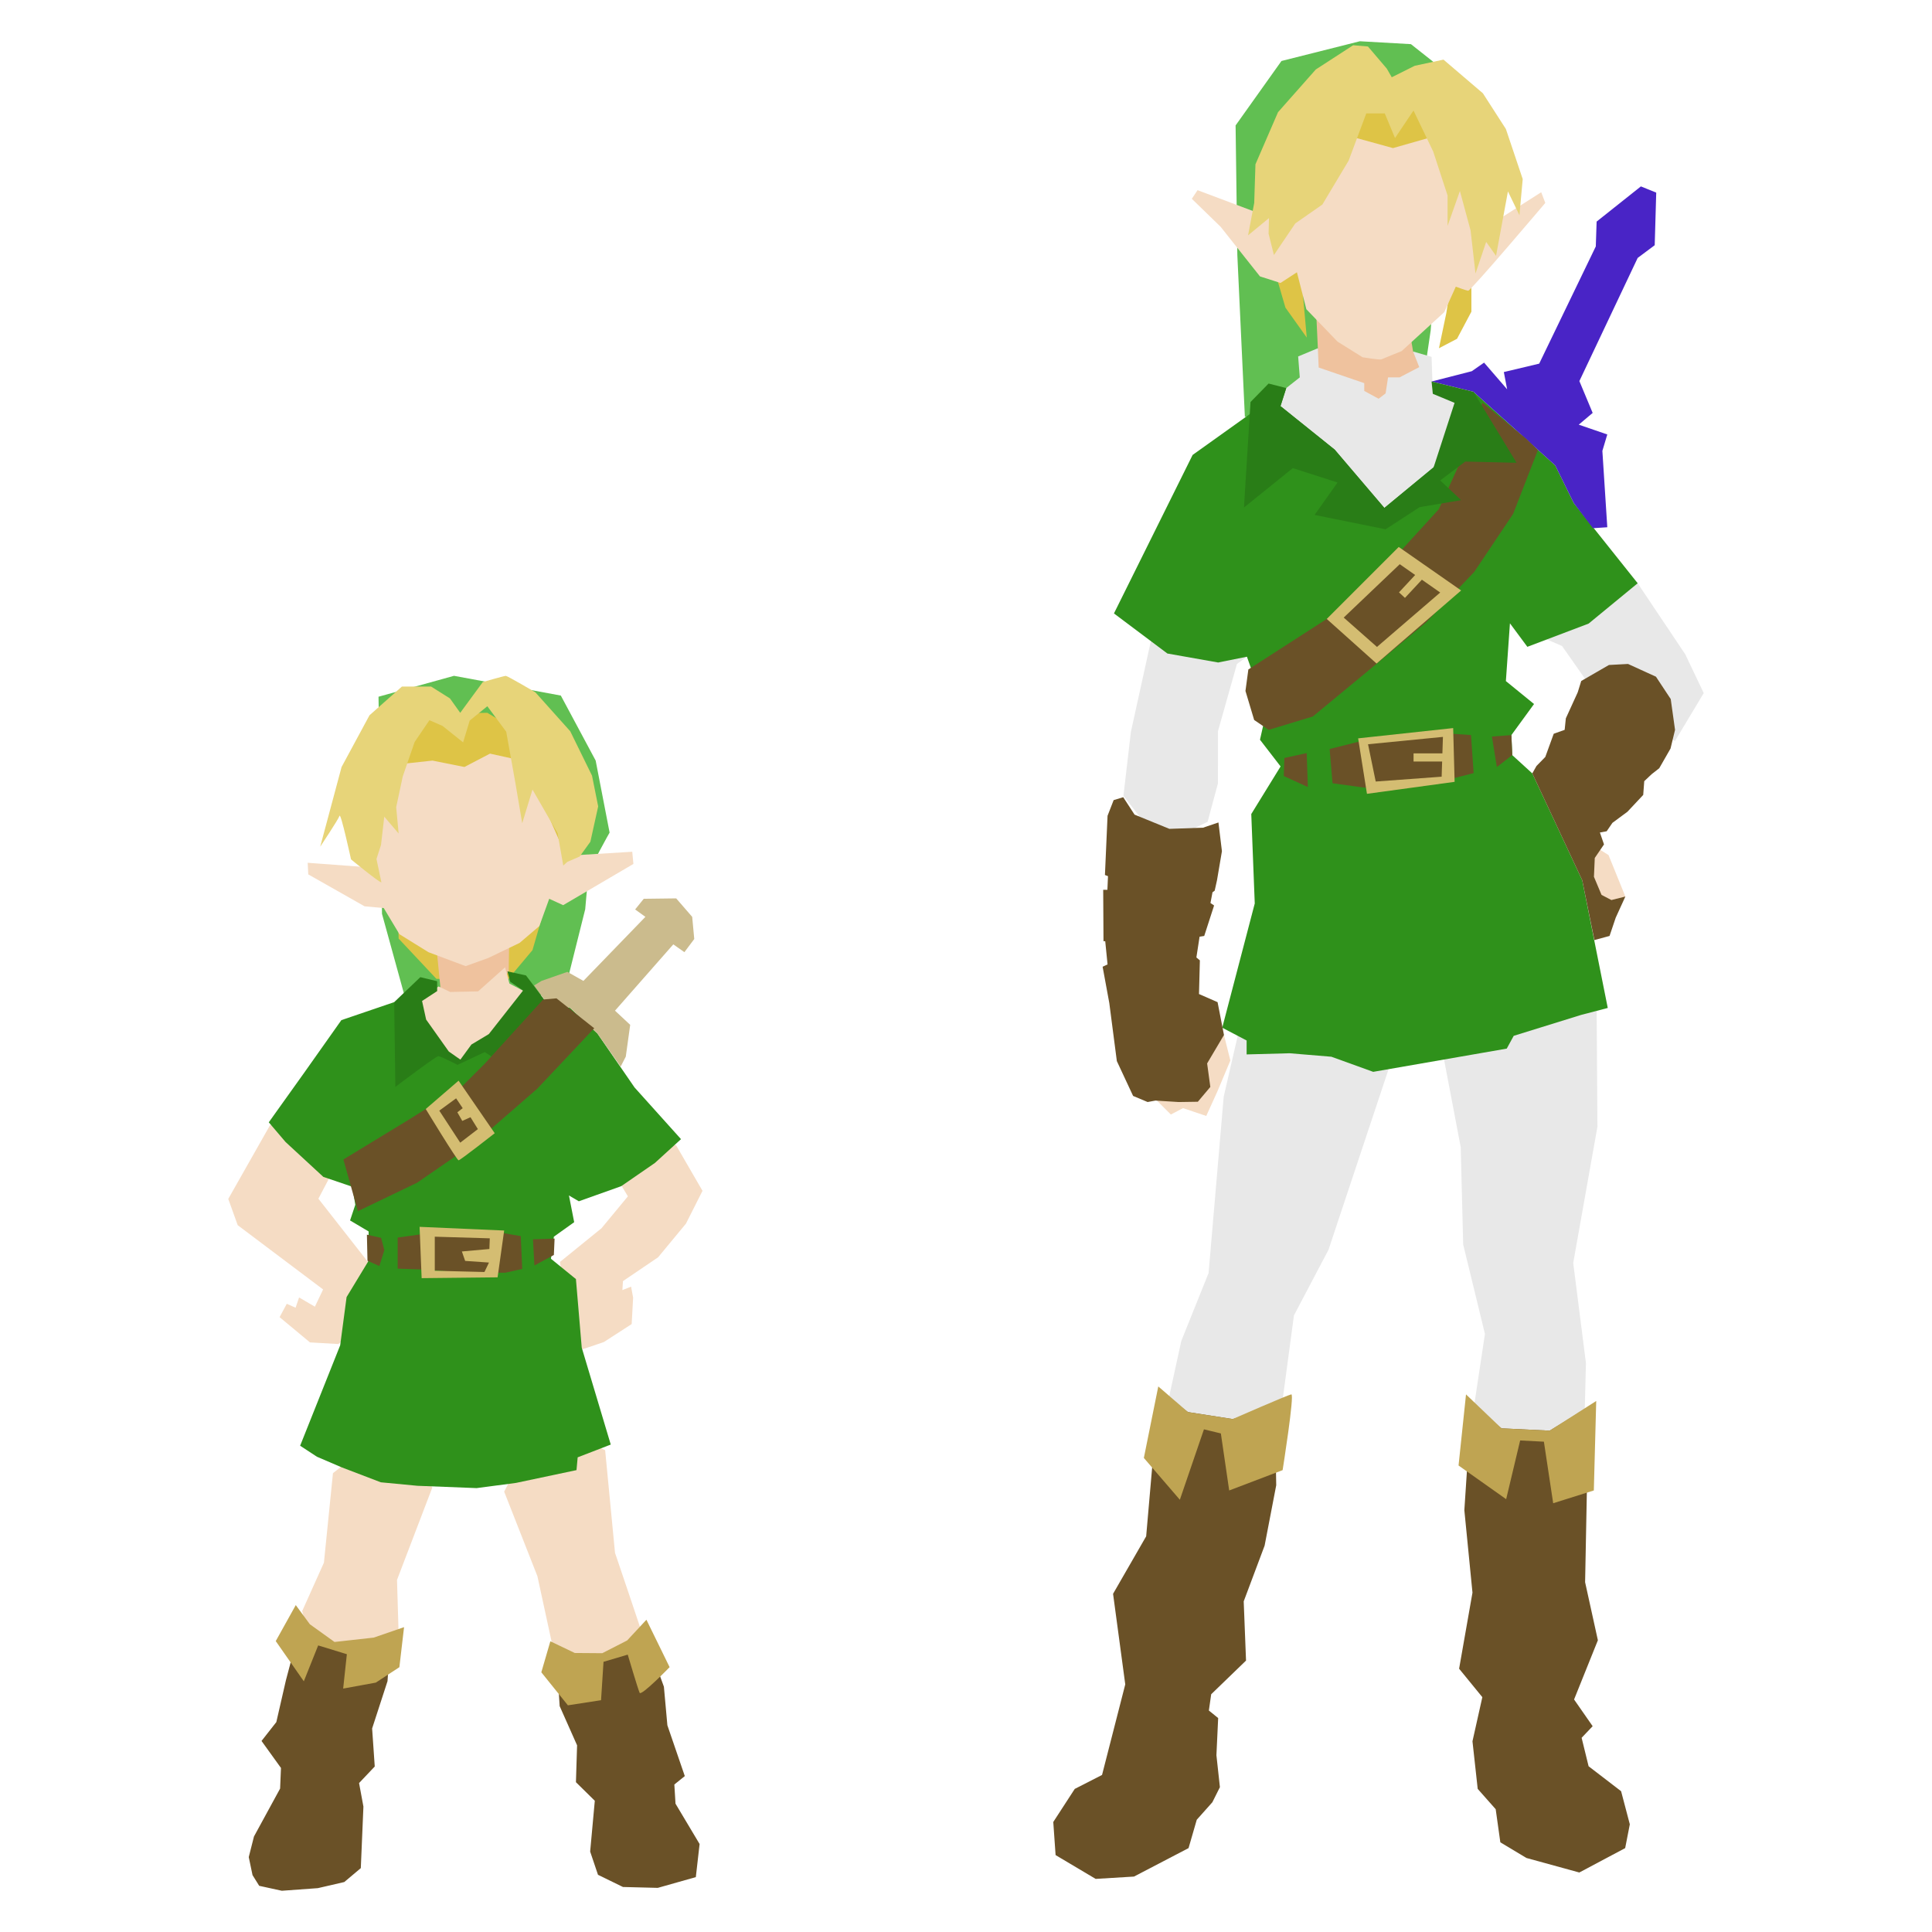 <svg xmlns="http://www.w3.org/2000/svg" width="1000" height="1000" viewBox="0 0 264.583 264.583"><path d="M170.483 57.094L169.45 34.91l-.239-17.732 6.282-8.826 10.734-2.703 6.997.397 5.328 4.214-2.624 34.986-1.254 8.517z" fill="#61bf52"/><path d="M178.959 46.23l-2.924-4.105-1.687-5.791-.506-8.04 4.723-10.009 8.94-4.554 9.502-.393 7.14 10.008-.393 8.433-2.25 7.59v3.318l-1.967 3.71-2.474 1.294 1.012-4.835.731-4.667-20.803-2.643.45 5.06z" fill="#dec446"/><path d="M180.477 47.69l-.194-4.173 12.844 2.262.393 2.362 1.679 2.275-6.348 4.73-9.037-4.177z" fill="#efc29e"/><path d="M198.356 18.117l-7.59 2.164-7.647-2.108-8.208 11.976-10.908-4.105-.787 1.181 3.936 3.823 5.397 6.804 2.811.9 2.25-1.463 1.292 5.06 4.266 4.433 3.437 2.146s2.362.394 2.587.281c.225-.112 2.755-1.125 2.755-1.125l5.847-5.341 1.574-3.486s1.35.506 1.687.562c.337.057 10.57-12.032 10.57-12.032l-.562-1.462-7.928 5.06zm20.72 98.224l-2.503 2.361 3.064 6.073 2.952-1.996-2.305-5.679zm-52.926 23.924l-8.667 9.502 2.862 2.863 1.67-.875 3.18 1.073 1.55-3.419 1.75-4.174-.874-3.499z" fill="#f5dcc4"/><path d="M180.477 47.69l-2.699 1.126.225 2.867-1.856 1.462-2.023 2.698-16.475 31.767-2.782 12.647-1.014 8.73 5.144 6.625 6.38-3.067 1.416-5.252.006-7.163 2.596-9.199 1.366-.997 36.02-4.573 7.141 3.113 3.245 4.628 12.21 8.391 3.946-6.574-2.527-5.307-6.522-9.737-21.757-20.49-1.856-5.003-4.442-.45-.168-5.06-2.53-.731.843 2.136-2.699 1.406h-1.574l-.337 2.192-.957.732-1.967-1.069V52.47l-6.241-2.137zm27.269 87.149l-10.32 8.513 2.617 13.752.337 13.326 2.98 12.256-1.461 9.671 6.521 14.45 8.603-13.438.168-6.69-1.742-13.72 3.317-18.666-.109-16.139zm-25.375 1.73l-12.708 4.593-2.082 9.043-2.067 24.132-3.738 9.303-1.71 7.832 5.805 12.762 9.582-11.052 1.749-13.04 4.731-8.985 8.49-25.515z" fill="#e8e8e8"/><path d="M176.148 53.145l-12.821 9.157-10.774 21.707 7.315 5.487 6.958 1.232 3.936-.795 2.663 7.514-.874 3.857 2.822 3.657-4.015 6.52.477 12.246-4.453 17.015 3.34 1.75v1.908l5.884-.159 5.725.477 5.725 2.068 18.288-3.181.954-1.75 9.224-2.862 3.657-.954-3.498-17.493-6.838-14.63-2.744-2.505-.119-2.743 3.101-4.254-3.856-3.141.556-7.912 2.386 3.22 8.388-3.18 6.72-5.526-8.747-10.973-2.545-5.169-11.197-10.082-5.454 10.345-6.747 5.566-6.803-7.984-7.422-5.96z" fill="#2f911b"/><path d="M224.714 25.528l-6.06 4.818-.113 3.401-7.752 16.053-4.842 1.152.45 2.361-3.156-3.653-1.687 1.176-5.503 1.41 5.735 1.405 2.699 3.486-2.699-3.486 11.197 10.082 2.545 5.169 2.617 3.433 1.97-.13-.674-10.458.674-2.249-3.908-1.342 1.905-1.608-1.82-4.36 7.984-16.867 2.333-1.742.207-7.2z" fill="#4924c6"/><path d="M203.015 55.142l-2.396 6.723-3.578 7.871-7.475 8.19-7.871 6.839-10.735 6.917-.397 2.942 1.192 3.976 1.988 1.352 6.044-1.83 7.315-6.042 8.19-6.838 6.6-6.918 5.327-7.951 3.394-8.739-1.6-1.546zm19.94 35.786l-2.615.14-3.795 2.193-.478 1.546-1.63 3.57-.161 1.573-1.498.536-1.153 3.176-1.209 1.238-.573 1.016 6.837 14.63 1.664 8.193 2.08-.563.844-2.501 1.321-2.896-1.911.478-1.35-.703-1.04-2.474.112-2.586 1.265-1.855-.562-1.631.928-.169.787-1.152 2.052-1.518 2.165-2.306.14-1.883 1.013-.956 1.04-.815 1.546-2.699.618-2.558-.59-4.217-2.024-3.064zM197 100.35l-10.496 1.113-4.413 1.113.398 4.691 5.873.805 10.188-1.361 3.26-.835-.357-5.208zm9.98.318l-2.665.198.676 4.175 2.107-1.63zm-28.03 2.464l-3.06.676-.08 2.466 3.3 1.51zm-25.126 6.044l-1.312.397-.835 2.147-.358 8.11.418.16-.08 1.868h-.576l.04 7.037h.238l.318 3.18-.676.318.915 4.97 1.034 7.952 2.226 4.77 1.988.835 1.073-.199 3.18.2 2.625-.04 1.71-2.028-.438-3.22 2.306-3.897-.875-4.492-2.544-1.113.12-4.612-.478-.398.437-2.842.637-.1 1.351-4.174-.497-.338.279-1.471.298-.219.318-1.43.675-3.977-.477-3.935-2.107.715-4.611.16-4.771-1.949zm5.527 81.74l-1.432 8.508-.954 10.972-4.533 7.872 1.67 12.405-3.18 12.403-3.737 1.91-2.942 4.531.318 4.533 5.486 3.26 5.248-.318 7.474-3.897 1.125-3.885 2.136-2.396 1.033-2.067-.477-4.374.239-5.089-1.273-1.033.318-2.227 4.771-4.612-.318-8.11 2.863-7.633 1.59-8.27-.08-4.532 1.352-6.52-7.236 1.988-6.122-.955zm42.141 1.43l-.953 14.473 1.113 11.29-1.83 10.417 3.181 3.896-1.351 6.043.716 6.52 2.464 2.783.636 4.532 3.579 2.147 7.235 1.988 6.282-3.34.636-3.26-1.193-4.532-4.452-3.419-.955-3.896 1.511-1.59-2.545-3.658 3.26-8.11-1.749-7.952.239-12.324-.557-11.212-4.532 2.783-6.6-.318z" fill="#6a5127"/><path d="M158.624 189.87l-1.976 9.792 4.93 5.725 3.3-9.643 2.316.562 1.142 7.81 7.316-2.784s1.665-10.457 1.188-10.377c-.477.08-8.027 3.38-8.027 3.38l-6.122-.955zm42.144 1.09l-1.023 9.736 6.52 4.612 1.917-8.041 3.251.168 1.272 8.43 5.566-1.75.328-12.253-6.37 4.063-6.6-.318z" fill="#bfa452"/><path d="M191.553 74.904l-9.858 9.86 6.822 6.107L200.1 80.863zm.14 2.361l2.11 1.478-2.213 2.38.815.758 2.319-2.493 2.508 1.757-8.659 7.45-4.554-4.02zm7.315 22.444l-13.016 1.407 1.21 7.596 12.004-1.641zm-1.402 1.207l-.073 2.256h-3.951v1.113h3.915l-.067 2.081-9.029.663-1.052-5.107z" fill="#d4bd72"/><path d="M207.69 63.378l-5.904-9.727-5.735-1.406.169 1.687 2.98 1.237-2.868 8.827-6.747 5.566-6.803-7.984-7.422-5.96.788-2.473-2.418-.619-2.474 2.53-.9 14.45 6.691-5.397 6.129 1.967-3.149 4.442 9.727 1.968 4.667-3.036 5.678-.956-2.867-2.699 3.43-2.586z" fill="#297d17"/><path d="M173.73 32.004l.056-2.136-2.867 2.361.843-4.442.169-5.285 3.092-7.14 5.173-5.848 5.116-3.317 2.024.169 2.587 3.036.674 1.18 3.149-1.574 3.936-.843 5.397 4.61 3.149 4.892 2.305 6.86-.45 4.947-1.574-3.26-1.63 8.826-1.35-1.911-1.462 4.329-.675-5.904-1.461-5.397-1.687 4.779v-4.16l-1.968-6.017-2.699-5.622-2.53 3.767-1.406-3.374h-2.53l-2.417 6.466-3.599 6.016-3.71 2.587-2.924 4.329z" fill="#e7d479"/><g fill="#f5dcc4"><path d="M55.336 136.126l-3.022-10.973-.477-29.738 10.337-2.863 14.63 2.704 4.771 8.905 1.908 9.86s-2.703 4.771-2.862 5.725c-.16.954-.477 4.771-.477 4.771l-2.227 8.906-8.428 6.36z" fill="#61bf52"/><path d="M59.766 134.052l-5.172-5.51-.787-25.414 5.06-5.397 7.871-.113 6.529 3.886 3.93 13.881-4.274 14.731-3.486 4.161z" fill="#dec446"/><path d="M59.879 130.847l.45 4.554 4.16 2.924 5.173-5.229.056-3.373-4.554-2.53z" fill="#efc29e"/><path d="M67.104 103.207l-3.5 1.829-4.372-.874-3.658.397-3.578 4.77-1.351 9.463-8.509-.636.08 1.59 7.713 4.373 2.624.239 2.147 3.578 3.975 2.465 5.09 1.908 3.1-1.113 4.294-2.067 2.703-2.306 1.352-3.737 1.908.875 9.621-5.646-.158-1.67-9.065.557-5.725-12.961zm2.067 29.262l-3.697 3.3-3.817.079-1.59-.756-6.838 4.533 10.416 9.422L74.3 137.08l-4.533-2.385zm-32.175 21.599l-5.736 10.12 1.294 3.599 11.694 8.8-1.124 2.36-2.165-1.265-.478 1.406-1.208-.534-.984 1.827 4.16 3.458 3.88.225 5.453-4.273-1.349-6.916-6.83-8.715 1.433-2.726-2.446-6.494zm48.158 1.3l-.12 6.878.954 1.59-3.618 4.374-5.685 4.612 1.63 11.728 1.55.199 2.823-.955 3.817-2.465.199-3.617-.279-1.511-1.192.477.08-1.232 4.81-3.26 3.816-4.613 2.267-4.492-3.618-6.242zm-11.05 39.238l-5.06 9.67 4.554 11.583 2.024 9.334 8.377 7.14s3.767-9.108 3.655-9.502c-.113-.393-3.43-10.177-3.43-10.177l-1.35-14.056zm-20.86 1.125l-7.646 6.016-1.237 12.256-2.98 6.635 2.811 10.795 10.402-7.534-.225-7.534 4.835-12.65z"/><path d="M74.737 137.16l3.34.874 3.737 3.499 5.089 7.395 6.36 7.076-3.577 3.26-4.612 3.181-5.805 2.067-1.352-.795.716 3.658-2.783 1.988-.397 3.021 3.419 2.783.795 9.383 3.975 13.279-4.532 1.749-.159 1.75-8.27 1.749-5.406.715-8.11-.318-5.01-.477-5.407-2.067-3.34-1.432-2.305-1.51 5.486-13.756.875-6.6 2.942-4.85.08-4.135-2.545-1.51.715-2.148-.397-2.464-3.976-1.352-5.168-4.771-2.306-2.703 4.77-6.68 5.17-7.315 7.235-2.465 8.925 8.27z" fill="#2f911b"/><path d="M59.868 134.377l-2.306-.557-3.578 3.42.159 11.608s5.566-4.214 5.884-4.214c.318 0 2.624 1.193 2.624 1.193l3.737-1.75 5.964 3.897 2.385-10.814-2.704-3.578-2.544-.557.398 1.431 1.749 1.193-4.691 5.963-2.386 1.432-1.51 2.067-1.59-1.113-3.102-4.373-.557-2.545 2.068-1.352z" fill="#297d17"/><path d="M73.146 134.958l1.59 2.202 3.34.874 3.738 3.499 3.18 4.536.705-1.361.605-4.359-2.08-1.94 7.984-9.08 1.518 1.068 1.35-1.799-.282-3.036-2.192-2.53-4.442.056-1.18 1.462 1.405 1.012-8.49 8.771-2.193-1.237-3.542 1.237z" fill="#cbbb8d"/><path d="M76.208 136.722l-1.83.16-7.99 8.785-3.022 3.022-7.394 4.652-8.946 5.447 1.988 7.076 8.11-3.896 7.952-5.486 8.508-7.395 7.792-8.27zm-14.949 31.806l-6.798.954v4.254l4.413.16 4.73.397h5.607l2.306-.517-.2-4.493-4.134-.715zm-11.012.556l.079 3.578 1.63.716.676-2.187-.437-1.67zm25.702.537l-2.961.1.198 3.578 2.664-1.432zm-34.846 53.135l-1.948 7.355-1.313 5.725-2.027 2.584 2.664 3.698-.12 2.823-3.578 6.56-.715 2.822.516 2.465.915 1.47 3.101.677 4.93-.358 3.617-.835 2.267-1.908.357-8.429-.596-3.22 2.147-2.266-.358-5.208 2.107-6.48.438-6.243-5.169 1.91-4.135-.915zm47.032.597l-3.777 3.22-4.652.875-3.538-1.113.477 7.314 2.385 5.368-.158 5.049 2.584 2.544-.636 6.958 1.073 3.18 3.42 1.67 4.77.12 5.208-1.472.517-4.532-3.3-5.526-.159-2.624 1.432-1.153-2.386-6.958-.477-5.287z" fill="#6a5127"/><path d="M40.506 219.814l-2.743 4.93 3.844 5.505 1.967-4.913 3.928 1.203-.506 4.708 4.472-.817 3.227-2.112.64-5.483-4.154 1.432-5.368.597-3.378-2.426zm48.02 2.005l-2.643 2.84-3.402 1.742-3.767-.028-3.345-1.602-1.237 4.245 3.639 4.523 4.541-.7.338-5.257 3.317-.984s1.405 4.75 1.63 5.229c.225.478 4.105-3.514 4.105-3.514z" fill="#bfa452"/><path d="M62.802 147.996l-4.498 3.88s4.273 7.027 4.498 7.027c.225 0 4.948-3.71 4.948-3.71zm-.337 2.418l.9 1.349-.731.562.674 1.18 1.125-.505 1.012 1.63-2.418 1.856-2.867-4.386zm-5.004 17.598l.281 7.028 10.402-.113.9-6.409zm2.08 1.35l7.535.224-.056 1.462-3.768.337.45 1.293 3.261.225-.619 1.294-6.802-.169z" fill="#d4bd72"/><path d="M52.232 120.84c-.337 0-4.16-3.15-4.16-3.15s-1.406-6.465-1.575-5.96c-.168.507-2.642 4.218-2.642 4.218l2.923-10.908 3.824-7.084 4.442-3.936h3.991l2.587 1.63 1.405 1.968 3.093-4.216s2.923-.844 3.148-.844c.225 0 4.049 2.25 4.049 2.25l4.779 5.34 2.98 6.073.843 4.217-1.068 4.835-1.462 2.024-1.687.731-.562.506-.787-4.442-3.43-5.96-1.406 4.61-.955-5.622-1.237-6.915-2.587-3.486-2.417 1.968-.9 2.98-2.811-2.25-1.8-.786-2.024 2.98-1.63 4.722-.9 4.217.338 3.599-1.968-2.306-.45 3.88-.618 1.911z" fill="#e7d479"/></g></svg>